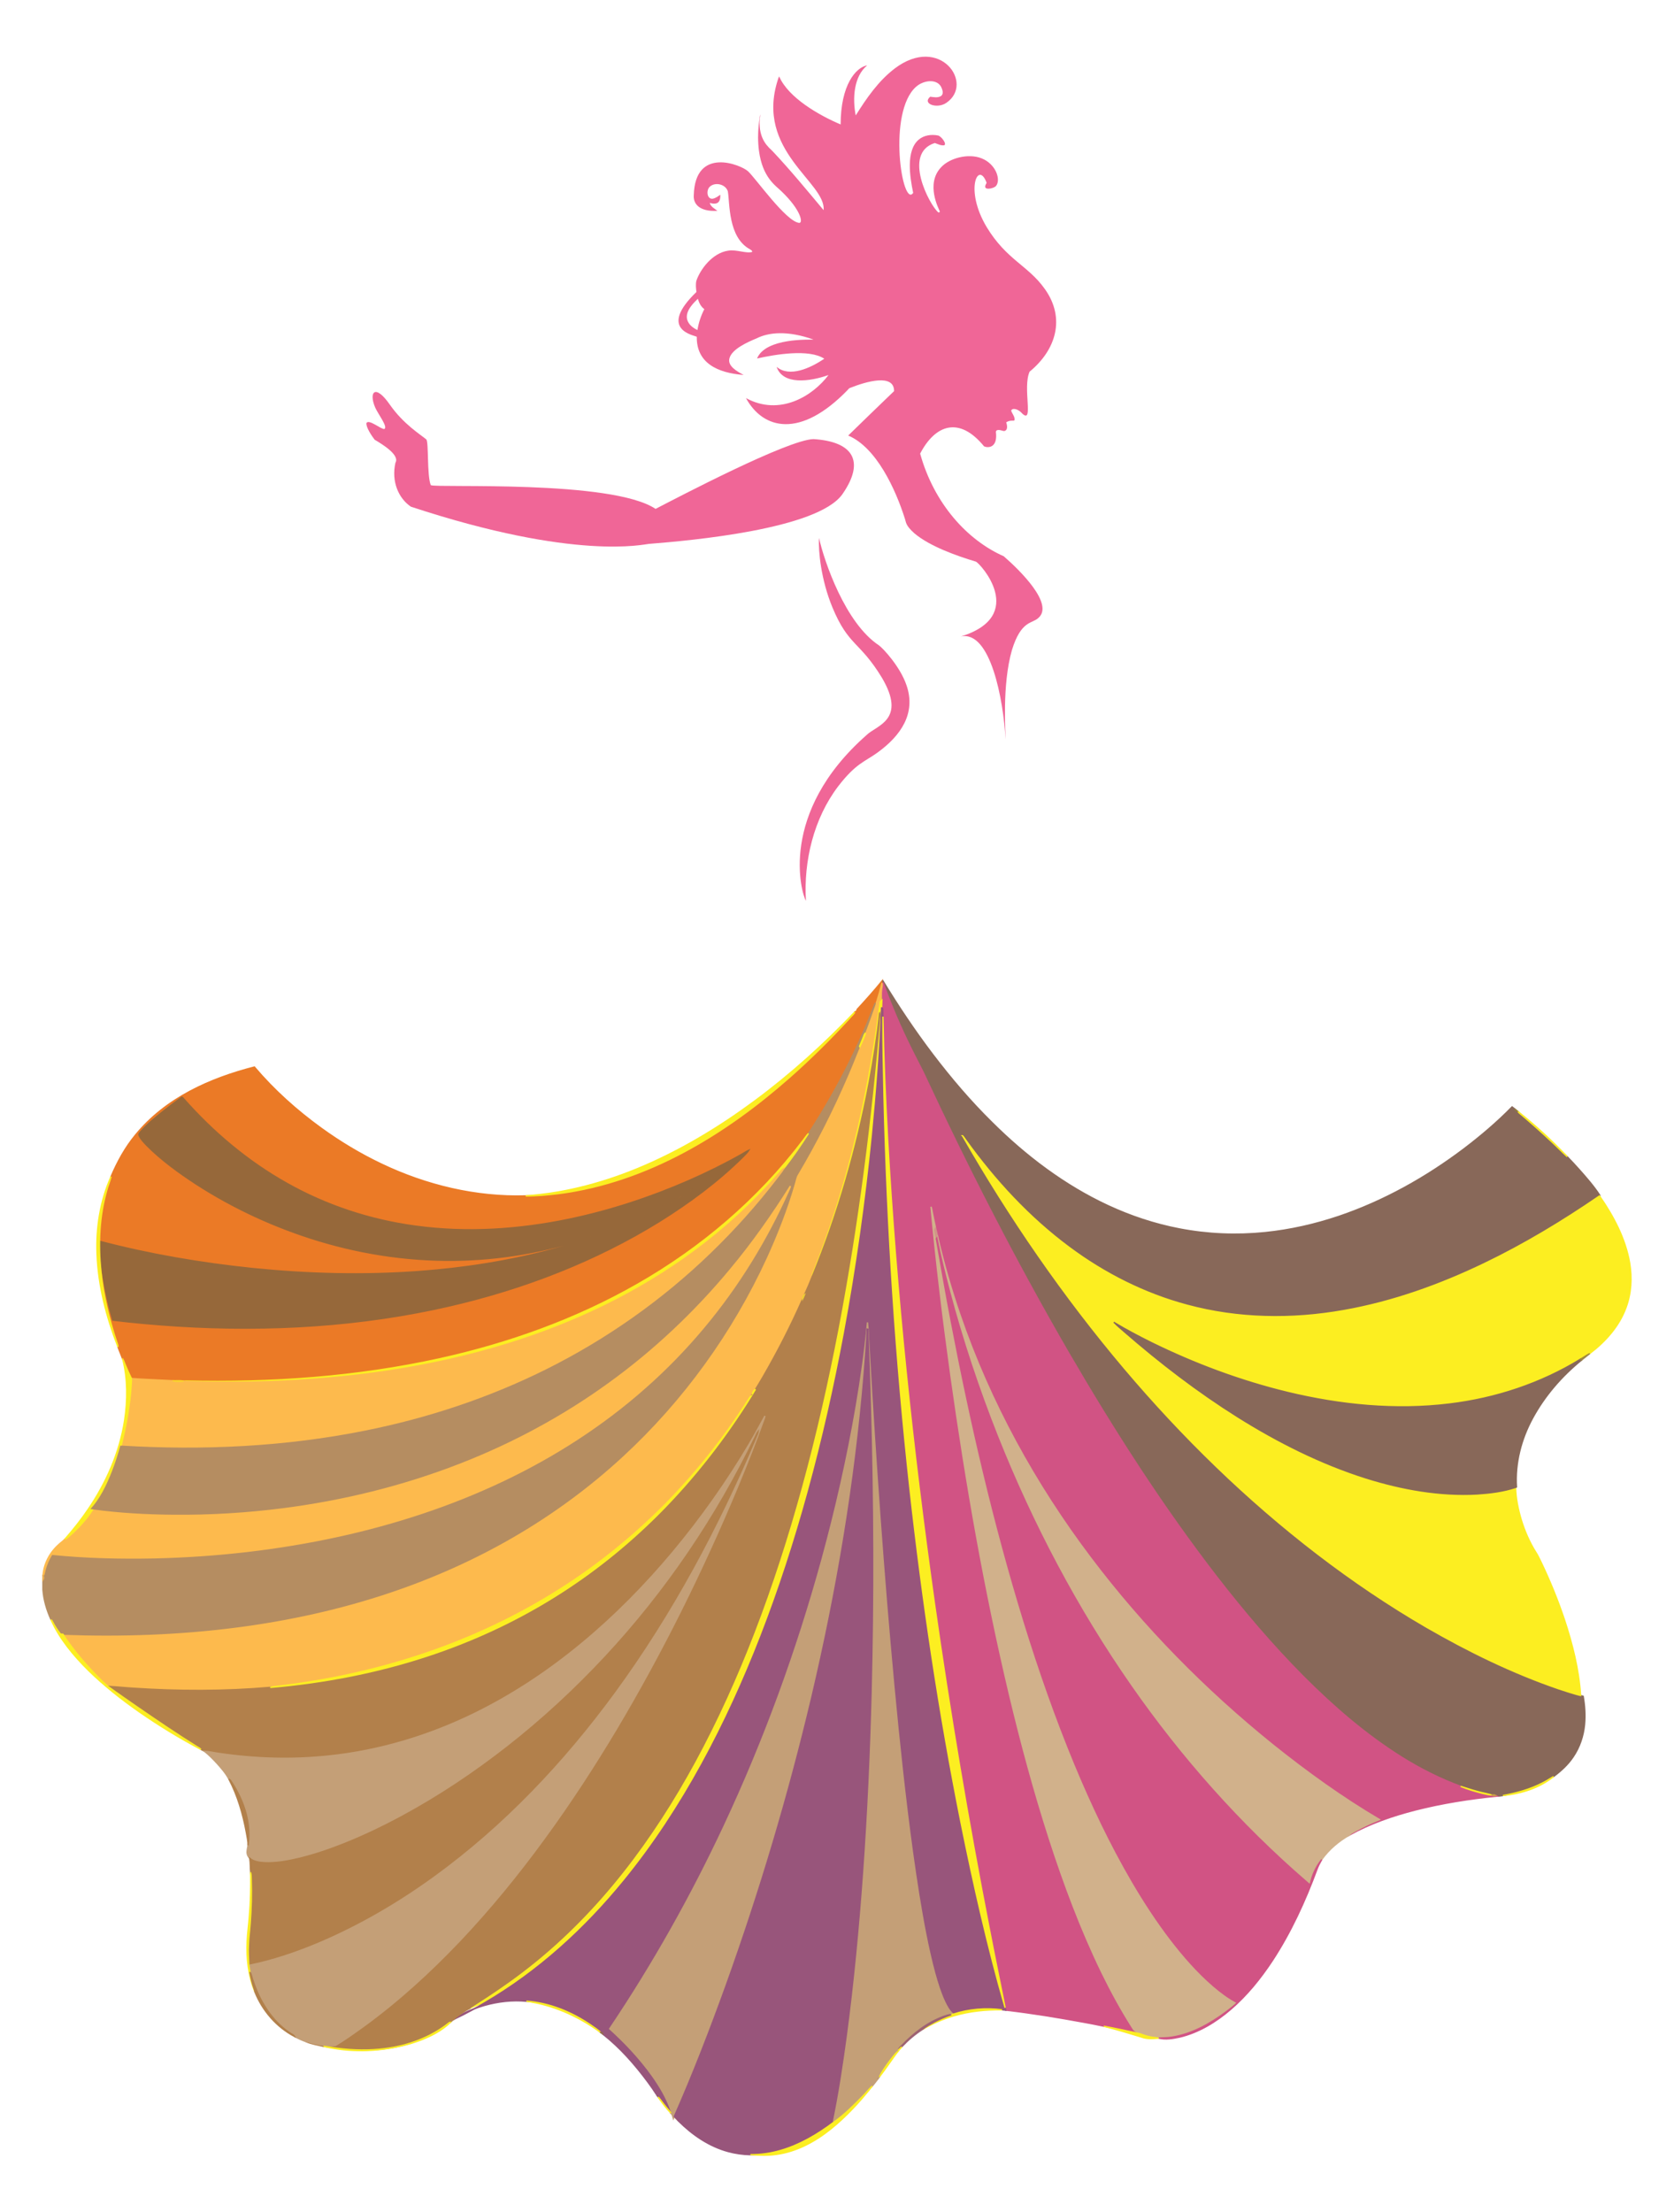 <?xml version="1.0" encoding="UTF-8"?>
<svg enable-background="new 0 0 1276.451 1686.463" version="1.1" viewBox="0 0 1276.5 1686.5" xml:space="preserve" xmlns="http://www.w3.org/2000/svg">

	<g fill="#F06697">
		<path d="m682.23 52.247c34.624-26.212 61.009 11.557 39.4 26.159-6.884 4.823-18.771 0.864-12.307-4.673 2.735 0.357 5.889 1.031 8.356-0.595 1.775-1.379 1.242-3.951 0.48-5.748-2.685-7.568-13.462-6.601-19.5-1.339-22.245 19.359-10.627 93.175-2.321 81.011-2.638-12.548-5.538-32.128 4.096-40.483 4.057-3.537 9.884-4.334 15.02-3.242 2.5 0.762 6.874 6.611 4.436 7.457-2.497 0.286-4.77-0.982-7.047-1.766-24.918 7.84-3.993 47.277 2.541 52.799 0.599 0.559 1.555-0.26 1.11-0.982-0.411-1.218-10.92-20.484 1.048-33.229 6.596-7.268 21.024-10.878 30.952-6.902 10.926 4.287 14.975 16.389 10.963 21.12-1.399 1.572-6.657 2.876-7.955 1.339-0.678-1.295 0.282-2.643 0.828-3.788-6.242-17.341-17.196 4.941 0.057 33.753 15.198 25.068 31.436 29.1 44.219 47.029 16.242 22.591 8.444 46.858-11.483 63.194-5.515 12.229 3.333 39.963-5.431 32.132-3.96-4.569-8.345-4.348-8.616-2.273 0.85 2.343 2.837 4.409 2.612 7.043-0.414 0.59-1.224 0.48-1.832 0.462-1.612-0.04-3.246 0.366-4.581 1.277 2.087 6.21-1.306 7.023-2.379 6.501-6.734-2.078-5.38 1.283-5.325 2.383 0.701 10.95-6.561 10.634-9.166 9.43-18.978-23.221-37.262-16.532-48.755 5.532 10.665 38.341 36.083 66.051 63.714 78.236 12.449 10.775 38.561 36.52 26.481 47.011-4.674 4.574-13.125 1.58-20.182 24.464-7.771 26.966-4.718 63.856-4.863 68.228-1.657-30.398-11.541-83.463-34.167-78.487 51.221-15.797 14.672-55.997 11.483-57.115-14.71-4.412-35.061-11.628-46.791-21.517-6.937-6.152-6.328-8.433-7.263-11.06-7.147-22.646-21.777-54.473-43.272-63.546 11.615-11.342 23.292-22.622 34.991-33.876 0.027-13.479-21.036-7.396-33.524-2.462-0.863 0.247-1.357 1.026-1.929 1.643-36.116 37.348-64.482 29.985-77.487 6.149 25.667 13.972 50.79-1.451 62.96-17.605-14.499 5.147-34.872 7.768-39.607-6.246 9.669 8.333 25.787 1.047 36.356-6.18-11.671-7.679-37.58-3.217-51.257-0.172 6.552-16.073 40.908-14.196 43.087-14.403-19.902-7.095-34.215-5.554-43.386-0.96-6.673 2.76-18.9 8.121-20.742 15.178-1.653 5.897 5.587 9.943 10.805 12.743-19.938-1.543-36.017-9.098-35.731-29.102-1.899-1.194-30.2-5.33-0.264-34.167-0.352-2.788-0.674-5.678-0.084-8.453 2.802-8.429 12.026-21.297 24.375-23.058 6.285-1.044 13.927 2.453 18.275 0.943 9e-3 -1.075-1.141-1.528-1.885-2.057-16.663-9.064-15.185-35.189-16.742-44.139-1.718-5.264-9.135-7.184-13.39-3.819-3.796 2.958-2.363 11.297 2.995 9.179 1.705-0.634 3.207-1.678 4.664-2.74 0.23 6.012-2.39 7.857-8.052 6.277 0.731 2.872 3.682 4.286 5.832 6.004-13.833 0.789-18.496-5.43-18.028-11.831 1.006-37.656 36.14-23.192 41.355-18.345 6.064 5.572 28.845 38.17 38.942 39.36 3.263 0.383 1.637-9.619-13.302-23.948-4.566-4.51-14.49-10.484-17.258-30.886-1.951-14.363 0.869-26.566 0.881-27.899 0.106 1.185-0.013 2.365-0.308 3.515-1.233 16.079 7.238 21.862 9.862 24.622 13.566 14.412 26.137 29.718 38.832 44.892 2.052-21.071-52.354-45.039-34.898-99.374 0.335-0.846 0.498-1.806 1.035-2.546 7.002 16.245 30.498 29.653 46.853 36.581 0.029-30.123 11.563-43.525 20.253-45.06-10.266 8.454-11.299 25.129-8.752 38.18 8.227-13.095 17.244-26.256 29.713-35.753m-158.19 191.56c1.106 3.713 4.422 6.241 7.796 7.818 0.863-5.55 2.687-10.95 5.25-15.945-2.665-1.837-4.048-4.889-4.946-7.893-2.398 2.387-10.052 9.149-8.1 16.02z"/>
		<path d="m297.46 308.79c10.239 14.586 22.995 22.391 27.556 26.203 2.029 1.524 0.43 27.533 3.475 34.911 4.248 2.3 137.83-4.335 171.41 18.09 17.445-9.016 100.78-52.734 120.41-53.2 29.615 1.82 39.96 16.36 21.949 42.157-19.073 26.522-114.8 35.149-147.53 37.744-3.224 0.113-55.297 13.207-181.41-28.379-9.396-6.352-15.017-19.127-11.796-33.462 3.511-5.972-9.937-14.091-15.861-17.614-1.977-2.572-6.78-9.543-6.219-12.752 1.96-3.083 10.999 4.836 13.549 4.59 3.224-1.207-4.888-11.697-6.858-16.271-5.127-11.804-0.159-18.662 11.322-2.017z"/>
		<path d="m624.5 410.1c4.154 18.376 20.133 64.965 45.615 81.865 3.147 2.181 16.332 16.281 21.134 30.489 7.373 21.252-4.09 38.413-22.442 51.57-9.299 6.723-16.2 7.965-29.617 25.441-18.737 24.601-26.407 56.953-24.653 87.305-3.404-5.518-21.416-66.778 46.328-126.4 7.239-7.277 30.841-11.297 11.536-43.805-17.114-28.022-25.265-23.7-37.669-53.521-8.697-21.037-10.8-42.989-10.232-52.943z"/>
	</g>
	<path d="m672.9 747.37c0.101 0.137 0.304 0.41 0.401 0.546 4e-3 0.291 9e-3 0.868 9e-3 1.158-0.599 6.677-0.062 13.399-0.172 20.099-0.291-0.383-0.573-0.758-0.846-1.119-0.035-1.788 0.128-3.563 0.194-5.343 0.551-3.471 0.106-7.017 0.141-10.514 0.167-0.907 0.128-1.828-0.044-2.718 0.018-0.551 0.053-1.092 0.106-1.625l0.211-0.484z" fill="#C07769" stroke="#C07769" stroke-width=".041"/>
	<path d="m671.68 759.89c0.366-2.559 0.326-5.184 0.938-7.699-0.035 3.497 0.41 7.043-0.141 10.514-0.167 0.176-0.507 0.529-0.678 0.705-9e-3 1.489 0.044 2.986-0.185 4.471-0.269 1.779 0.04 3.638-0.617 5.356-0.066-0.189-0.198-0.573-0.269-0.762-0.088-3.11 1.079-6.136 0.603-9.232 0.035-0.185 0.106-0.555 0.141-0.74 0.877-0.639 0.406-1.776 0.208-2.613z" fill="#E3C732" stroke="#E3C732" stroke-width=".041"/>
	<path d="m671.48 762.5c-0.304-0.881-0.198-1.802 0.207-2.612 0.198 0.837 0.669 1.974-0.207 2.612z" fill="#FCE22C" stroke="#FCE22C" stroke-width=".041"/>
	<path d="m651.92 771.43c0.366-0.595 0.894-1.053 1.405-1.515 0.295 0.805-0.555 1.797-1.405 1.515z" fill="#FCEE21" stroke="#FCEE21" stroke-width=".041"/>
	
		<path d="m653.33 769.92c6.633-7.193 13.17-14.487 19.359-22.067-0.053 0.533-0.088 1.075-0.106 1.625-2.308 9.127-5.096 18.13-8.422 26.939-1.33 3.713-2.995 7.299-4.242 11.038-0.264 0.414-0.524 0.837-0.775 1.269 0.154-1.705 0.982-3.22 1.542-4.805 1.868-5.065 3.726-10.14 5.449-15.253 0.458-1.326 1.048-2.616 1.255-4.008-2.775 6.757-5.259 13.641-8.219 20.328-11.227 26.181-24.754 51.359-40.109 75.346-0.841 1.295-1.665 2.608-2.577 3.859-1.744 1.722-2.964 3.885-4.51 5.779-33.872 44.615-77.355 81.623-125.97 109.31-46.8 26.758-98.101 45.095-150.65 56.701-63.374 13.985-128.56 18.504-193.34 16.989-0.647 9e-3 -1.291 0.04-1.934 0.097l-0.066-0.013c-2.735-0.634-5.594-0.123-8.378-0.322-10.479-0.617-20.966-0.881-31.432-1.709-1.687-3.418-3.207-6.911-4.673-10.426-0.634-1.467-1.097-3.013-1.951-4.365-1.119-3.127-2.519-6.145-3.625-9.276 0.044-1.41-0.608-2.678-1.013-3.982-5.863-17.469-10.096-35.532-12.012-53.873-2.101-20.521-1.269-41.558 4.449-61.463 0.89-3.581 2.484-6.955 3.295-10.54 4.823-11.351 10.813-22.288 18.707-31.811 11.329-13.901 25.838-24.983 41.624-33.374 15.443-8.219 32.075-14.038 48.993-18.381 14.958 17.645 32.308 33.176 51.033 46.72 14.439 10.435 29.771 19.654 45.861 27.3 34.154 16.302 72.056 25.424 109.99 24.252 8.263 0.092 16.522-0.762 24.728-1.722 33.898-4.295 66.594-15.919 96.612-32.07 28.661-15.394 55.05-34.757 79.447-56.221 16.288-14.342 31.7-29.665 46.394-45.632 1.216-1.533 2.956-2.704 3.722-4.546 0.035-0.044 0.106-0.132 0.145-0.176 0.85 0.28 1.7-0.712 1.405-1.518m-514.98 66.855c-4.832 3.506-9.589 7.118-14.262 10.835-5.827 4.722-11.756 9.426-16.703 15.095-0.674 0.863-1.854 1.793-1.304 3.035 1.321 3 3.762 5.33 5.964 7.704 11.28 11.285 24.296 20.676 37.616 29.397 28.82 18.596 60.3 33.039 93.11 43.02 35.753 10.84 73.263 16.104 110.62 14.848 34.546-1.066 68.863-7.743 101.45-19.222 26.939-9.474 52.711-22.151 76.972-37.193 10.554-6.479 20.72-13.562 30.789-20.75-1.097 1.432-2.815 2.246-4.149 3.449-40.254 30.775-87.16 52.178-135.95 65.365-33.797 9.184-68.554 14.601-103.46 17.152-42.109 3.07-84.451 1.938-126.44-2.317-39.241-4.074-78.271-10.681-116.44-20.728-0.194 5.801 0.59 11.58 1.123 17.359 1.705 14.443 4.607 28.758 8.734 42.708 16.407 1.991 32.881 3.422 49.372 4.471 69.686 4.317 140.2 0.282 208.33-15.553 55.913-13.007 110.26-33.898 159.15-64.163 22.843-14.245 44.668-30.353 63.797-49.35 1.471-1.656 3.251-3.075 4.4-4.986-1.995 0.899-3.784 2.207-5.713 3.233-12.963 7.36-26.371 13.914-40.012 19.922-29.45 12.87-60.146 22.975-91.622 29.538-38.321 7.95-77.976 10.562-116.83 5.228-34.343-4.581-67.845-15.593-98.044-32.603-29.996-16.826-56.644-39.298-79.302-65.101-0.279-0.363-0.755-0.918-1.195-0.393z" fill="#EB7A26" stroke="#EB7A26"/>
		<path d="m673.3 747.91c11.646 19.138 24.116 37.796 37.66 55.649 13.919 18.319 28.868 35.898 45.271 52.05 25.886 25.776 55.503 48.222 88.737 63.652 17.271 8.016 35.48 14.064 54.186 17.663 21.587 4.193 43.787 5.114 65.66 2.854 19.081-1.942 37.889-6.228 56.058-12.337 34.471-11.69 66.594-29.714 95.586-51.623 12.884-9.8 25.248-20.323 36.59-31.89 0.696 0.489 1.379 1.009 2.044 1.572 0.502 0.973 1.242 1.881 2.436 1.969l0.071 0.062c0.797 1.141 1.973 1.912 3.021 2.81 7.272 6.211 14.443 12.544 21.416 19.094 4.449 4.052 8.607 8.422 13.051 12.47 3.074 3.101 5.96 6.382 8.92 9.593 5.66 6.382 11.333 12.818 16.002 19.98l-0.291 0.348c-28.036 19.218-57.217 36.88-87.878 51.61-34 16.35-69.885 29.229-107.11 35.792-39.51 7.047-80.667 6.466-119.52-4.065-32.551-8.69-63.123-24.155-90.089-44.263-30.498-22.658-56.565-50.874-78.676-81.671-0.846-1.097-1.502-2.334-2.493-3.299 35.951 62.652 77.064 122.44 123.72 177.61 44.078 52.072 93.176 100.04 147.37 141.54 26.313 20.143 53.812 38.757 82.473 55.398 32.255 18.645 65.92 35.083 101.2 47.187 5.471 1.837 10.972 3.599 16.557 5.07 0.643 0.154 1.295 0.348 1.956 0.568 1.246 7.109 1.731 14.373 1.061 21.574-0.841 8.756-3.74 17.363-8.708 24.653-3.947 5.907-9.245 10.756-14.919 14.976-2.828 1.616-5.523 3.471-8.457 4.911-9.435 4.845-19.733 7.752-30.146 9.571-1.493 0.22-2.986 0.48-4.488 0.454-0.269-0.128-0.806-0.388-1.075-0.52-0.806-0.555-1.797-0.559-2.682-0.308l-0.101-0.026c-3.797-1.075-7.713-1.709-11.496-2.841-4.189-1.07-8.245-2.577-12.386-3.762-15.8-5.836-30.916-13.434-45.179-22.38-27.481-17.244-52.125-38.642-74.985-61.568-23.569-23.746-45.271-49.284-65.757-75.716-41.756-54.037-78.619-111.68-112.96-170.65-40.395-69.669-77.13-141.42-111.11-214.42-2.749-5.576-5.735-11.029-8.457-16.614-8.36-16.742-15.747-33.964-22.076-51.565-2e-3 -0.295-7e-3 -0.872-0.011-1.162z" fill="#886859" stroke="#886859"/>
		<path d="m673.31 749.07c6.33 17.601 13.716 34.823 22.076 51.565 2.722 5.585 5.708 11.038 8.457 16.614 33.982 72.999 70.717 144.76 111.11 214.42 34.343 58.974 71.206 116.61 112.96 170.65 20.486 26.432 42.188 51.971 65.757 75.716 22.86 22.926 47.505 44.324 74.985 61.568 14.262 8.946 29.379 16.544 45.179 22.38 5.347 2.202 10.919 3.876 16.531 5.281 2.427 0.524 4.854 1.207 7.351 1.321l0.101 0.026c0.678 0.762 1.788 0.462 2.682 0.308 0.269 0.132 0.806 0.392 1.075 0.52-20.957 2.092-41.84 5.382-62.269 10.571-17.332 4.449-34.418 10.32-50.116 19.006 0.735-1.203 2.114-1.683 3.255-2.396 6.219-3.651 12.796-6.651 19.495-9.307-28.591-16.835-55.556-36.321-81.442-57.045-51.79-41.734-98.832-89.485-138.9-142.61-42.369-56.102-76.699-118.49-99.515-185.06-6.713-19.596-12.505-39.523-17.134-59.714-0.436-2.216-0.921-4.422-1.533-6.589-0.859-3.92-1.709-7.836-2.475-11.769-0.313-1.484-0.418-3.017-1.013-4.418 4.03 43.153 9.281 86.186 15.231 129.11 11.443 81.57 25.626 162.82 44.663 242.98 8.84 37.017 18.755 73.796 30.45 110.02 11.197 34.608 23.966 68.779 39.84 101.54 6.968 14.28 14.562 28.265 23.076 41.69 0.692 1.013 1.233 2.229 2.304 2.938 1.114 0.74 2.334 1.308 3.444 2.088-9.052-1.951-18.086-3.995-27.194-5.62-5.061-1.123-10.161-2.053-15.249-3.008-19.759-3.638-39.594-6.915-59.556-9.219-0.176-0.643-0.344-1.268-0.489-1.872-3.991-20.019-8.184-40.008-12.038-60.058-16.121-82.539-30.124-165.49-41.941-248.76-16.588-117.53-29.031-235.68-35.66-354.2-1.656-30.692-3.004-61.414-3.537-92.146-0.181-2.145-0.075-4.295-0.136-6.435 0.11-6.696-0.428-13.417 0.172-20.095z" fill="#D15384" stroke="#D15384"/>
		<path d="m664.16 776.42c3.326-8.809 6.114-17.813 8.422-26.939 0.172 0.89 0.211 1.81 0.044 2.718-0.612 2.515-0.573 5.14-0.938 7.699-0.405 0.81-0.511 1.731-0.207 2.612-0.035 0.185-0.106 0.555-0.141 0.74-1.202 7.823-2.053 15.698-3.268 23.525-9.166 61.921-23.931 123.24-47.126 181.48-0.524 1.489-1.44 2.907-1.379 4.55-1.881 4.814-3.903 9.585-6.061 14.284-1.123 0.727-1.643 2.07-1.484 3.383-8.88 20.151-18.918 39.796-29.947 58.855-1.987 3.339-3.889 6.739-6.021 9.994-1.343 0.784-2.145 2.317-2.339 3.832-0.225 0.352-0.449 0.714-0.683 1.079-1.251 0.581-1.722 1.973-2.475 3.039-18.768 29.507-40.734 56.979-65.383 81.79-22.459 22.349-47.143 42.479-73.725 59.741-28.635 18.654-59.366 34.017-91.327 46.09-40.655 15.337-83.253 25.349-126.37 30.529-2.55 0.37-5.167 0.379-7.651 1.097-34.793 3.035-69.818 2.978-104.66 0.639-6.374-0.348-12.721-1.114-19.099-1.383-5.933-5.153-11.285-10.928-16.562-16.742-5.435-6.065-10.532-12.439-15.205-19.107-0.925-1.277-1.802-2.59-2.559-3.964 44.298 1.603 88.759 0.132 132.74-5.594 39.594-5.153 78.786-13.743 116.64-26.49 32.872-11.047 64.7-25.256 94.674-42.712 29.63-17.258 57.424-37.691 82.61-60.961 46.073-42.488 83.42-94.3 109.6-151.22 8.386-18.337 15.725-37.184 21.345-56.56 0.762-2.317 1.035-4.832 2.33-6.942 14.368-24.155 27.031-49.306 38.158-75.113 3.308-7.462 6.202-15.099 9.325-22.636l0.247 0.423c1.409-2.762 2.453-5.686 3.696-8.519 0.317-0.691 0.427-1.449 0.537-2.18 1.245-3.738 2.91-7.324 4.24-11.037z" fill="#FDBA4D" stroke="#FDBA4D"/>
		<path d="m671.8 763.41c0.172-0.176 0.511-0.529 0.678-0.705-0.066 1.779-0.229 3.555-0.194 5.343-1.198 32.564-3.753 65.075-6.92 97.506-5.07 50.759-12.153 101.33-21.495 151.48-7.585 40.594-16.654 80.918-27.604 120.74-10.245 37.224-22.12 74.021-36.123 110.01-12.976 33.304-27.767 65.934-44.95 97.286-17.187 31.326-36.761 61.41-59.397 89.089-29.903 36.656-65.462 69.096-106.44 92.969-3.766 1.114-7.545 2.268-11.078 4.017 0.418-0.766 1.224-1.123 1.907-1.573 15.029-9.607 29.855-19.574 43.822-30.687 26.459-20.909 50.099-45.254 70.964-71.717 20.803-26.366 38.942-54.772 54.979-84.266 17.178-31.643 31.956-64.551 44.919-98.132 14.016-36.33 25.899-73.457 36.215-111 11.007-40.135 20.2-80.751 28.027-121.62 15.064-78.967 25.133-158.83 31.89-238.91 0.656-1.718 0.348-3.577 0.617-5.356 0.23-1.484 0.177-2.982 0.186-4.47z" fill="#FCEE21" stroke="#FCEE21"/>
		<path d="m668.07 786.77c1.216-7.827 2.066-15.703 3.268-23.525 0.476 3.096-0.691 6.122-0.603 9.232-1.846 17.636-4.656 35.167-7.88 52.605-9.51 50.5-23.768 100.16-43.289 147.72-0.062-1.643 0.854-3.061 1.379-4.55 23.195-58.235 37.959-119.56 47.125-181.48z" fill="#FCEE21" stroke="#FCEE21"/>
		<path d="m659.17 784.98c2.96-6.686 5.444-13.571 8.219-20.328-0.207 1.392-0.797 2.682-1.255 4.008-1.722 5.114-3.581 10.188-5.449 15.253-0.559 1.586-1.388 3.101-1.542 4.805-1.158 3.03-2.449 6.012-3.704 9.008-3.123 7.536-6.017 15.174-9.325 22.636-11.126 25.807-23.79 50.958-38.158 75.113-1.295 2.11-1.568 4.625-2.33 6.942-5.62 19.376-12.959 38.224-21.345 56.56-26.177 56.917-63.524 108.73-109.6 151.22-25.186 23.27-52.979 43.703-82.61 60.961-29.974 17.456-61.802 31.665-94.674 42.712-37.858 12.747-77.051 21.336-116.64 26.49-43.981 5.726-88.441 7.197-132.74 5.594-0.617-0.048-1.233-0.075-1.85-0.093-2.493-3.07-4.572-6.462-6.404-9.959-0.233-0.449-0.542-0.837-0.921-1.15-3.237-7.184-5.545-14.861-6.105-22.75v-7.369c0.678-0.921 0.793-2.185 0.229-3.163-0.031-0.088-0.092-0.26-0.123-0.343 0.815-0.361 0.722-1.326 0.965-2.009 1.066-4.986 3.052-9.752 5.678-14.108 25.983 2.647 52.143 3.211 78.24 2.709 47.223-1.097 94.388-6.391 140.54-16.509 43.197-9.492 85.53-23.296 125.5-42.307 39.184-18.623 76.051-42.338 108.52-71.162 31.515-27.851 58.776-60.467 80.795-96.295 10.373-16.835 19.618-34.361 27.741-52.389 0.639-1.581 1.608-3.057 1.868-4.761-13.897 22.23-29.066 43.699-45.879 63.833-27.164 32.665-58.322 62.044-92.798 86.895-35.035 25.331-73.43 45.954-113.73 61.586-43.267 16.799-88.67 27.926-134.69 33.819-27.613 3.533-55.464 5.215-83.297 4.955-20.658-0.172-41.342-1.295-61.824-4.101-0.837-0.132-1.678-0.273-2.515-0.388 7.968-8.316 12.879-18.967 17.055-29.555 2.48-6.444 4.603-13.02 6.369-19.689 0.282 4e-3 0.846 0.022 1.123 0.026 62.137 3.77 124.89 0.863 186-11.443 47.813-9.585 94.507-25.08 138.16-46.87 45.795-22.887 88.12-52.724 124.92-88.318 18.332-17.685 35.347-36.739 50.887-56.922 1.687-2.378 3.709-4.532 5.123-7.087 6.739-8.624 13.02-17.614 18.883-26.851 0.912-1.251 1.735-2.564 2.577-3.859 15.354-23.985 28.881-49.162 40.109-75.344z" fill="#B58D61" stroke="#B58D61"/>
		<path d="m672.29 768.05c0.273 0.361 0.555 0.736 0.846 1.119 0.062 2.141-0.044 4.29 0.136 6.435-0.11 20.306 0.423 40.598 0.819 60.895 2.409 99.898 8.871 199.72 19.839 299.06 9.439 85.2 22.098 170.07 38.915 254.14 9.58 47.385 20.217 94.599 33.603 141.07 0.145 0.604 0.313 1.229 0.489 1.872-0.951-0.141-1.898-0.229-2.841-0.277-12.452-1.621-25.327-0.551-37.281 3.343-3.057-2.586-4.902-6.237-6.607-9.778-3.154-6.818-5.343-14.025-7.378-21.239-5.338-19.834-8.968-40.074-12.271-60.331-6.686-41.95-11.479-84.178-15.817-126.43-8.571-85.349-14.822-170.91-20.107-256.52-0.727-12.285-1.467-24.569-2.127-36.854-0.396-5.44-0.436-10.884-1.013-16.306-1.815 21.398-4.982 42.672-8.549 63.85-6.735 39.307-15.544 78.254-26.062 116.72-19.143 69.797-44.029 138.04-74.743 203.58-25.102 53.596-54.195 105.33-87.221 154.45 11.849 10.642 22.763 22.376 32.123 35.277 5.99 8.404 11.368 17.381 14.685 27.203 0.123 0.573 0.608 1.379-0.154 1.797-1.176-1.951-2.903-3.488-4.224-5.33-1.929-2.255-3.502-4.797-5.497-6.981-0.15-0.207-0.445-0.617-0.59-0.824-0.048-0.066-0.141-0.203-0.189-0.273-2.246-3.51-4.599-6.951-7.083-10.285-9.994-13.452-21.156-26.203-34.378-36.576-0.07-0.264-0.216-0.793-0.286-1.053-0.317-0.026-0.956-0.07-1.273-0.093l-0.119-0.132c-2.264-2.233-5.039-3.881-7.607-5.73-14.496-9.84-31.33-16.782-48.918-18.015-10.769-1.022-21.693 0.247-32.084 3.198-3.229 1.018-6.581 1.854-9.501 3.634-4.405 2.396-8.871 4.673-13.399 6.818 0.291-0.493 0.595-0.96 1.066-1.251 3.845-2.004 7.624-4.176 11.668-5.783 3.638-1.282 6.862-3.44 10.201-5.33 40.981-23.873 76.54-56.314 106.44-92.969 22.636-27.679 42.21-57.763 59.397-89.089 17.183-31.352 31.974-63.982 44.95-97.286 14.002-35.986 25.877-72.783 36.123-110.01 10.95-39.818 20.019-80.143 27.604-120.74 9.342-50.152 16.425-100.72 21.495-151.48 3.164-32.432 5.719-64.942 6.917-97.506z" fill="#98557B" stroke="#98557B"/>
		<path d="m576.09 838.99c27.159-20.16 52.332-42.928 75.681-67.378-0.766 1.841-2.506 3.013-3.722 4.546-14.694 15.967-30.106 31.291-46.394 45.632-24.397 21.464-50.786 40.827-79.447 56.221-30.018 16.152-62.714 27.776-96.612 32.07-8.206 0.96-16.465 1.815-24.728 1.722 31.176-2.172 61.696-10.571 90.327-22.935 30.216-13.05 58.507-30.273 84.895-49.878z" fill="#FCEE21" stroke="#FCEE21"/>
		<path d="m670.73 772.48c0.07 0.189 0.203 0.573 0.269 0.762-6.757 80.086-16.826 159.95-31.89 238.91-7.827 40.867-17.02 81.482-28.027 121.62-10.316 37.541-22.2 74.668-36.215 111-12.963 33.581-27.741 66.489-44.919 98.132-16.037 29.494-34.176 57.899-54.979 84.266-20.865 26.463-44.505 50.808-70.964 71.717-13.967 11.113-28.793 21.081-43.822 30.687-0.683 0.449-1.489 0.806-1.907 1.573-3.832 1.973-7.329 4.532-10.791 7.096-0.471 0.291-0.775 0.758-1.066 1.251-1.207 0.511-2.083 1.48-2.982 2.405-0.692 0.026-1.185 0.555-1.705 0.947-13.729 10.708-30.608 16.896-47.791 19.099-12.201 1.621-24.596 1.361-36.788-0.181-3.511-0.352-6.946-1.242-10.461-1.52-4.466-1.083-9.056-1.815-13.32-3.59 1.92-0.066 3.66 0.863 5.501 1.264 5.435 1.374 11.126 2.264 16.725 1.718 7.329-4.361 14.267-9.386 21.204-14.342 26.653-19.345 51.068-41.633 73.73-65.484 23.336-24.618 44.796-50.975 64.771-78.377 19.636-26.904 37.823-54.847 54.895-83.438 35.048-58.908 65.506-120.5 91.943-183.73 7.228-17.385 14.179-34.889 20.574-52.596 0.255-0.683 0.418-1.396 0.559-2.092-3.916 7.083-7.686 14.254-11.849 21.204-17.174 29.053-36.739 56.693-58.366 82.601-21.015 25.098-44.042 48.566-69.277 69.44-25.446 21.125-53.204 39.567-82.971 54.028-34.524 16.795-71.875 27.974-110.1 31.947-27.657 2.96-55.675 2.163-83.182-1.885-3.911-0.48-7.752-1.476-11.686-1.727-0.89-0.454-1.779-0.907-2.63-1.414-0.991-1.066-2.339-1.647-3.533-2.418-15.35-9.598-30.313-19.79-45.218-30.053-7.395-5.153-14.839-10.232-22.129-15.531 6.378 0.269 12.725 1.035 19.099 1.383 34.837 2.339 69.863 2.396 104.66-0.639 40.585-3.506 80.892-11.161 119.61-23.909 33.929-11.126 66.59-26.186 96.907-45.064 28.745-17.839 55.309-39.127 79.253-63.013 27.142-27.181 50.896-57.684 71.162-90.3 0.233-0.366 0.458-0.727 0.683-1.079 0.793-1.273 1.564-2.555 2.339-3.832 2.132-3.255 4.035-6.655 6.021-9.994 11.029-19.059 21.068-38.704 29.947-58.855 0.555-1.101 1.057-2.233 1.484-3.383 2.158-4.7 4.18-9.47 6.061-14.284 19.521-47.557 33.779-97.216 43.289-147.72 3.227-17.44 6.038-34.97 7.883-52.606z" fill="#B2804B" stroke="#B2804B"/>
		<path d="m673.27 775.6c0.533 30.731 1.881 61.454 3.537 92.146 6.629 118.52 19.072 236.68 35.66 354.2 11.818 83.266 25.82 166.22 41.941 248.76 3.854 20.05 8.047 40.038 12.038 60.058-13.386-46.474-24.023-93.687-33.603-141.07-16.817-84.068-29.476-168.94-38.915-254.14-10.968-99.334-17.429-199.16-19.839-299.06-0.396-20.297-0.929-40.59-0.819-60.895z" fill="#FCEE21" stroke="#FCEE21"/>
		<path d="m659.14 788.72c0.251-0.432 0.511-0.854 0.775-1.269-0.11 0.731-0.22 1.489-0.537 2.18-1.242 2.832-2.286 5.757-3.696 8.519l-0.247-0.423c1.256-2.995 2.547-5.977 3.705-9.007z" fill="#FCEE21" stroke="#FCEE21"/>
		<path d="m138.34 836.77c0.44-0.524 0.916 0.031 1.198 0.392 22.658 25.803 49.306 48.275 79.302 65.101 30.198 17.011 63.7 28.023 98.044 32.603 38.858 5.334 78.513 2.722 116.83-5.228 31.476-6.563 62.172-16.667 91.622-29.538 13.641-6.008 27.049-12.562 40.012-19.922 1.929-1.026 3.718-2.334 5.713-3.233-1.15 1.912-2.929 3.33-4.4 4.986-19.129 18.997-40.955 35.105-63.797 49.35-48.892 30.264-103.24 51.156-159.15 64.163-68.127 15.835-138.64 19.87-208.33 15.553-16.491-1.048-32.965-2.48-49.372-4.471-4.127-13.95-7.03-28.265-8.734-42.708-0.533-5.779-1.317-11.558-1.123-17.359 38.166 10.047 77.196 16.654 116.44 20.728 41.99 4.255 84.332 5.387 126.44 2.317 34.907-2.55 69.664-7.968 103.46-17.152 48.786-13.188 95.692-34.59 135.95-65.365 1.335-1.202 3.052-2.017 4.149-3.449-10.069 7.188-20.235 14.271-30.789 20.75-24.261 15.042-50.033 27.719-76.972 37.193-32.586 11.479-66.903 18.156-101.45 19.222-37.36 1.255-74.871-4.008-110.62-14.848-32.81-9.981-64.291-24.424-93.11-43.02-13.32-8.721-26.336-18.112-37.616-29.397-2.202-2.374-4.643-4.704-5.964-7.704-0.551-1.242 0.63-2.172 1.304-3.035 4.946-5.669 10.875-10.373 16.703-15.095 4.67-3.716 9.427-7.328 14.259-10.834z" fill="#96683A" stroke="#96683A"/>
		<path d="m1155.1 845.5c0.85 0.595 1.687 1.224 2.436 1.969-1.194-0.089-1.934-0.996-2.436-1.969z" enable-background="new    " fill="#947E3A" opacity=".84" stroke="#947E3A"/>
		<path d="m1157.6 847.53c13.284 10.554 25.798 22.081 37.488 34.374-4.444-4.048-8.602-8.417-13.051-12.47-6.973-6.55-14.144-12.884-21.416-19.094-1.048-0.898-2.224-1.669-3.021-2.81z" fill="#FCEE21" stroke="#FCEE21"/>
		<path d="m611.97 869.97c1.546-1.894 2.766-4.057 4.51-5.779-5.863 9.237-12.144 18.227-18.883 26.851-1.599 0.965-2.515 2.66-3.814 3.955-19.323 22.089-41.082 42.038-64.722 59.423-42.818 31.639-91.556 54.772-142.35 70.413-59.256 18.292-121.22 26.675-183.1 28.639-19.812 0.555-39.638 0.489-59.45-0.048-1.365-0.088-2.793 0.159-4.096-0.357 0.643-0.057 1.286-0.088 1.934-0.097 64.78 1.515 129.97-3.004 193.34-16.989 52.552-11.606 103.85-29.943 150.65-56.701 48.615-27.687 92.098-64.695 125.97-109.31z" fill="#FCEE21" stroke="#FCEE21"/>
		<path d="m733.95 865.93c0.991 0.965 1.647 2.202 2.493 3.299 22.111 30.797 48.178 59.014 78.676 81.671 26.965 20.107 57.538 35.572 90.089 44.263 38.849 10.531 80.006 11.113 119.52 4.065 37.228-6.563 73.113-19.442 107.11-35.792 30.661-14.729 59.842-32.392 87.878-51.61 10.651 15.399 19.764 32.423 22.966 51.059 1.929 11.382 1.264 23.327-2.814 34.185-5.215 14.205-15.667 25.864-27.587 34.903-2.462 1.246-4.713 2.867-7.07 4.295-30.269 18.597-64.744 29.987-99.964 34.22-41.179 5.048-83.059 0.854-123.27-8.814-35.951-8.708-70.805-21.711-104-37.995-9.589-4.779-19.09-9.752-28.26-15.293 2.357 2.607 5.224 4.722 7.81 7.105 27.177 23.622 55.838 45.615 86.345 64.78 30.683 19.226 63.317 35.678 97.911 46.597 27.283 8.523 55.931 13.712 84.592 12.17 9.897-0.643 19.874-1.872 29.326-5.008 0.203 8.386 1.947 16.72 4.321 24.759 2.647 8.615 6.268 16.967 11.047 24.626 1.551 2.229 2.568 4.766 3.837 7.166 6.871 14.298 12.884 29.018 17.953 44.051 6.228 18.826 11.148 38.255 12.417 58.106-5.585-1.471-11.087-3.233-16.557-5.07-35.281-12.104-68.946-28.542-101.2-47.187-28.661-16.641-56.16-35.255-82.473-55.398-54.195-41.505-103.29-89.468-147.37-141.54-46.659-55.176-87.772-114.96-123.72-177.61z" fill="#FCEE21" stroke="#FCEE21"/>
		<path d="m593.78 894.99c1.299-1.295 2.216-2.991 3.814-3.955-1.414 2.555-3.436 4.709-5.123 7.087-15.54 20.182-32.555 39.237-50.887 56.922-36.805 35.594-79.13 65.431-124.92 88.318-43.655 21.79-90.349 37.286-138.16 46.87-61.106 12.307-123.86 15.214-186 11.443 3.748-14.875 6.492-30.036 7.501-45.359 0.101-1.771 0.286-3.537 0.194-5.299 10.465 0.828 20.953 1.092 31.432 1.709 2.682 0.78 5.616 0.581 8.378 0.322l0.066 0.013c1.304 0.516 2.731 0.269 4.096 0.357 19.812 0.537 39.638 0.603 59.45 0.048 61.872-1.964 123.84-10.347 183.1-28.639 50.79-15.641 99.528-38.774 142.35-70.413 23.639-17.386 45.398-37.335 64.722-59.424z" fill="#FDBA4D" stroke="#FDBA4D"/>
		<path d="m74.006 956.31c-0.832-20.187 2.401-40.699 10.659-59.216-0.81 3.585-2.405 6.959-3.295 10.54-5.717 19.905-6.55 40.941-4.449 61.463 1.916 18.341 6.149 36.405 12.012 53.873 0.405 1.304 1.057 2.572 1.013 3.982-8.743-22.569-15.002-46.359-15.94-70.642z" fill="#FCEE21" stroke="#FCEE21"/>
		<path d="m556.81 968.13c16.813-20.134 31.982-41.602 45.879-63.833-0.26 1.705-1.229 3.18-1.868 4.761-8.122 18.028-17.368 35.555-27.741 52.389-22.019 35.828-49.279 68.444-80.795 96.295-32.471 28.824-69.338 52.539-108.52 71.162-39.968 19.011-82.301 32.815-125.5 42.307-46.157 10.117-93.322 15.412-140.54 16.509-26.098 0.502-52.257-0.062-78.24-2.709-2.625 4.356-4.612 9.122-5.678 14.108-0.242 0.683-0.15 1.647-0.965 2.009 0.63-8.95 5.127-17.39 11.774-23.332 1.577-1.533 3.444-2.735 4.942-4.343 2.352-1.158 4.136-3.149 6.131-4.805 5.537-5.215 10.659-10.959 14.782-17.363 20.482 2.806 41.166 3.929 61.824 4.101 27.833 0.26 55.684-1.423 83.297-4.955 46.02-5.893 91.423-17.02 134.69-33.819 40.303-15.632 78.698-36.255 113.73-61.586 34.476-24.852 65.635-54.231 92.799-86.896z" fill="#FDBA4D" stroke="#FDBA4D"/>
		<path d="m725.16 1049.2c-5.951-42.928-11.201-85.962-15.231-129.11 0.595 1.401 0.7 2.934 1.013 4.418 0.766 3.933 1.617 7.849 2.475 11.769-0.348 0.586-0.81 1.203-0.586 1.943 0.339 2.092 0.555 4.22 1.194 6.255 3.762 21.261 7.435 42.545 11.523 63.749 14.707 76.8 32.317 153.14 55.318 227.91 11.421 37.021 24.204 73.642 39.052 109.43 12.624 30.317 26.692 60.084 43.236 88.477 9.078 15.548 18.918 30.674 29.864 44.976 9.721 12.61 20.257 24.684 32.335 35.101 5.62 4.792 11.549 9.32 18.16 12.677-2.467 2.625-5.493 4.656-8.303 6.893-12.381 9.228-26.344 17.174-41.818 19.504-3.215 0.568-6.492 0.432-9.726 0.714l-0.194 9e-3c-1.947-0.502-3.973-0.484-5.924-0.907-2.964-0.529-5.792-1.559-8.611-2.55-1.11-0.78-2.33-1.348-3.444-2.088-1.07-0.709-1.612-1.925-2.304-2.938-8.514-13.425-16.108-27.41-23.076-41.69-15.874-32.757-28.644-66.929-39.84-101.54-11.694-36.224-21.609-73.003-30.45-110.02-19.036-80.164-33.219-161.41-44.663-242.98z" fill="#D1B18B" stroke="#D1B18B"/>
		<path d="m713.41 936.31c0.612 2.167 1.097 4.374 1.533 6.589-0.136 0.233-0.405 0.692-0.542 0.921-0.097 0.172-0.291 0.515-0.383 0.687-0.639-2.035-0.854-4.162-1.194-6.255-0.224-0.739 0.238-1.356 0.586-1.942z" fill="#D19589" stroke="#D19589"/>
		<path d="m714.41 943.82c0.137-0.229 0.405-0.687 0.542-0.921 4.629 20.191 10.422 40.118 17.134 59.714 22.816 66.568 57.146 128.96 99.515 185.06 40.069 53.12 87.111 100.87 138.9 142.61 25.886 20.724 52.852 40.21 81.442 57.045-6.699 2.656-13.276 5.656-19.495 9.307-1.141 0.714-2.52 1.194-3.255 2.396-8.285 4.687-15.76 10.985-21.305 18.755-4.458 5.506-7.541 12.205-8.752 19.204-1.273-0.63-2.22-1.705-3.295-2.581-50.504-43.62-95.101-93.934-133.26-148.64-41.373-59.3-75.307-123.67-102.03-190.83-14.284-35.982-26.547-72.778-36.479-110.2-3.53-13.561-6.97-27.162-9.656-40.914z" fill="#D1B18B" stroke="#D1B18B"/>
		<path d="m714.02 944.51c0.092-0.172 0.286-0.515 0.383-0.687 2.687 13.751 6.127 27.353 9.655 40.915 9.932 37.418 22.195 74.214 36.479 110.2 26.728 67.154 60.661 131.53 102.03 190.83 38.162 54.71 82.759 105.02 133.26 148.64 1.075 0.877 2.022 1.951 3.295 2.581 1.211-6.999 4.295-13.699 8.752-19.204-1.335 2.326-2.594 4.7-3.541 7.219-9.047 24.393-19.922 48.253-34.229 70.047-8.924 13.483-19.187 26.203-31.454 36.801-11.307 9.748-24.464 17.83-39.109 21.301-5.197 1.119-10.642 2.057-15.888 0.788 3.233-0.282 6.51-0.145 9.726-0.714 15.474-2.33 29.436-10.276 41.818-19.504 2.81-2.237 5.836-4.268 8.303-6.893-6.611-3.356-12.54-7.885-18.16-12.677-12.078-10.417-22.614-22.49-32.335-35.101-10.946-14.302-20.786-29.428-29.864-44.976-16.544-28.393-30.612-58.159-43.236-88.477-14.848-35.792-27.631-72.413-39.052-109.43-23.001-74.769-40.611-151.11-55.318-227.91-4.087-21.202-7.76-42.485-11.522-63.747z" fill="#D15384" stroke="#D15384"/>
		<path d="m612.02 990.46c-0.159-1.313 0.361-2.656 1.484-3.383-0.427 1.15-0.929 2.282-1.484 3.383z" fill="#EECC34" stroke="#EECC34"/>
		<path d="m652.94 1072.1c3.568-21.178 6.735-42.452 8.549-63.85 0.577 5.422 0.617 10.866 1.013 16.306 0.661 12.285 1.401 24.569 2.127 36.854 5.286 85.609 11.536 171.17 20.107 256.52 4.339 42.25 9.131 84.477 15.817 126.43 3.304 20.257 6.933 40.497 12.271 60.331 2.035 7.215 4.224 14.421 7.378 21.239 1.705 3.541 3.55 7.193 6.607 9.778-0.507 0.15-1.013 0.299-1.511 0.471-1.995-0.211-3.854 0.718-5.722 1.273-12.47 4.48-23.12 12.901-32.185 22.402-0.802 0.943-2.083 1.7-2.194 3.052-0.044 0.189-0.084 0.401-0.119 0.634-0.101 0.128-0.304 0.383-0.405 0.511-2.409 2.039-4.202 4.691-6.153 7.149-2.898 3.924-5.827 7.902-7.937 12.315-0.352 0.502-0.744 0.929-1.092 1.471-0.031 0.04-0.093 0.119-0.119 0.158-1.405 1.793-2.749 3.638-4.233 5.374-2.343 2.039-4.211 4.559-6.387 6.779-7.307 7.448-14.668 14.945-23.248 20.957-0.247-0.136-0.736-0.41-0.982-0.546 4.449-21.473 7.704-43.166 10.664-64.881 5.559-41.58 9.492-83.367 12.509-125.2 3.246-45.606 5.325-91.291 6.51-136.99 1.863-72.052 1.533-144.14-0.449-216.19-0.489-20.354-1.343-40.699-2-61.04l-0.507-0.145c-0.396 11.271-1.392 22.517-2.238 33.766-6.805 83.257-20.808 165.84-39.977 247.11-17.561 74.285-39.413 147.55-65.216 219.38-12.192 33.731-25.089 67.233-39.585 100.05 0.96 1.185 2.211 2.119 3.035 3.436-1.101-1.004-2.11-2.097-3.149-3.141-0.167 0.366-0.498 1.101-0.665 1.467-0.467-1.484-0.647-3.141-1.89-4.207 0.762-0.418 0.277-1.224 0.154-1.797-3.317-9.822-8.695-18.799-14.685-27.203-9.36-12.901-20.275-24.635-32.123-35.277 33.026-49.121 62.119-100.86 87.221-154.45 30.714-65.542 55.6-133.79 74.743-203.58 10.522-38.464 19.331-77.41 26.066-116.72z" fill="#C49F77" stroke="#C49F77"/>
		<path d="m849.72 1008.4c9.171 5.541 18.671 10.514 28.26 15.293 33.194 16.284 68.048 29.287 104 37.995 40.21 9.668 82.09 13.861 123.27 8.814 35.22-4.233 69.695-15.623 99.964-34.22 0.181 0.189 0.542 0.559 0.722 0.744-15.073 12.245-28.062 27.23-37.325 44.342-8.655 15.954-13.421 34.211-12.249 52.411l-0.656 0.264c-9.452 3.136-19.429 4.365-29.326 5.008-28.661 1.542-57.309-3.647-84.592-12.17-34.594-10.919-67.229-27.371-97.911-46.597-30.507-19.165-59.168-41.157-86.345-64.78-2.586-2.382-5.453-4.496-7.81-7.104z" fill="#886859" stroke="#886859"/>
		<path d="m661.25 1013.3 0.507 0.145c0.656 20.341 1.511 40.686 2 61.04 1.982 72.043 2.312 144.13 0.449 216.19-1.185 45.698-3.264 91.384-6.51 136.99-3.017 41.836-6.951 83.623-12.509 125.2-2.96 21.715-6.215 43.408-10.664 64.881 0.247 0.136 0.736 0.41 0.982 0.546-12.157 9.157-25.521 17.042-40.215 21.305-7.479 2.189-15.271 3.33-23.067 3.229-5.77-0.115-11.523-0.921-17.09-2.449-14.54-3.964-27.296-12.774-37.863-23.327-0.824-1.317-2.075-2.251-3.035-3.436 14.496-32.819 27.393-66.321 39.585-100.05 25.803-71.836 47.654-145.1 65.216-219.38 19.169-81.275 33.172-163.85 39.977-247.11 0.845-11.249 1.841-22.494 2.237-33.766z" fill="#98557B" stroke="#98557B"/>
		<path d="m1205.2 1036.3c2.357-1.427 4.607-3.048 7.07-4.295-2.075 1.727-4.264 3.321-6.347 5.039-0.181-0.185-0.542-0.555-0.723-0.744z" enable-background="new    " fill="#9A833F" opacity=".89" stroke="#9A833F"/>
		<path d="m93.571 1036.2c0.855 1.352 1.317 2.898 1.951 4.365 1.467 3.515 2.986 7.008 4.673 10.426 0.092 1.762-0.093 3.528-0.194 5.299-1.009 15.324-3.753 30.485-7.501 45.359-0.277-4e-3 -0.841-0.022-1.123-0.026-1.766 6.669-3.889 13.245-6.369 19.689-4.176 10.589-9.087 21.239-17.055 29.555 0.837 0.115 1.678 0.255 2.515 0.388-4.123 6.404-9.245 12.148-14.782 17.363-1.995 1.656-3.779 3.647-6.131 4.805 6.334-7.224 12.329-14.756 17.707-22.715 13.809-20.27 23.944-43.307 27.736-67.629 2.344-15.517 2.454-31.594-1.427-46.879z" fill="#FCEE21" stroke="#FCEE21"/>
		<path d="m131.63 1052.7c2.784 0.198 5.642-0.313 8.378 0.322-2.762 0.26-5.696 0.458-8.378-0.322z" fill="#FAD22D" stroke="#FAD22D"/>
		<path d="m573.71 1063.1c0.194-1.515 0.995-3.048 2.339-3.832-0.775 1.278-1.546 2.559-2.339 3.832z" fill="#FCEE21" stroke="#FCEE21"/>
		<path d="m570.55 1067.3c0.753-1.066 1.224-2.458 2.475-3.039-20.266 32.617-44.02 63.119-71.162 90.3-23.944 23.887-50.508 45.174-79.253 63.013-30.317 18.878-62.978 33.938-96.907 45.064-38.721 12.747-79.029 20.403-119.61 23.909 2.484-0.718 5.101-0.727 7.651-1.097 43.122-5.18 85.719-15.192 126.37-30.529 31.96-12.073 62.692-27.437 91.327-46.09 26.582-17.262 51.266-37.391 73.725-59.741 24.649-24.811 46.615-52.283 65.383-81.79z" fill="#FCEE21" stroke="#FCEE21"/>
		<path d="m571.43 1100.8c4.162-6.951 7.933-14.121 11.849-21.204-0.141 0.696-0.304 1.41-0.559 2.092-6.396 17.707-13.346 35.211-20.574 52.596-26.437 63.229-56.895 124.82-91.943 183.73-17.073 28.591-35.259 56.534-54.895 83.438-19.975 27.401-41.435 53.759-64.771 78.377-22.662 23.851-47.077 46.139-73.73 65.484-6.937 4.955-13.875 9.981-21.204 14.342-5.598 0.546-11.289-0.344-16.725-1.718-1.841-0.401-3.581-1.33-5.501-1.264-3.013-1.092-5.946-2.414-8.739-3.977-0.912-1.573-2.815-2.044-4.14-3.158-13.624-9.29-22.543-24.063-27.56-39.519-0.859-2.119-1.031-4.532-2.321-6.444-0.326-2.017-0.802-4.013-0.951-6.043 18.293-3.704 36.039-9.747 53.222-16.984 31.093-13.183 60.406-30.366 87.741-50.156 53.222-38.589 98.876-86.895 137.66-139.8 44.069-60.194 79.438-126.42 108.38-195.07 0.59-1.352 1.264-2.691 1.471-4.158-0.943 1.185-1.476 2.612-2.11 3.977-29.591 61.3-68.171 118.32-114.61 168.11-23.111 24.785-48.081 47.861-74.787 68.739-25.256 19.72-51.997 37.603-80.209 52.83-16.795 9.03-34.083 17.205-51.997 23.785-8.461 3.154-17.095 5.854-25.855 8.052-8.875 2.079-17.962 3.841-27.12 3.387-3.836-0.238-7.928-0.841-10.99-3.356-0.877-0.96-1.665-2.066-1.903-3.361-0.462-2.207 0.291-4.369 0.586-6.528 1.48-10.043 0.141-20.389-3.295-29.903-2.44-6.911-5.907-13.421-9.985-19.5-0.317-0.533-0.868-0.841-1.348-1.158-2.431-4.607-5.907-8.519-9.369-12.359-2.925-3.132-5.92-6.228-9.298-8.867 3.933 0.251 7.774 1.246 11.686 1.727 27.507 4.048 55.525 4.845 83.182 1.885 38.224-3.973 75.575-15.152 110.1-31.947 29.767-14.461 57.525-32.903 82.971-54.028 25.234-20.874 48.262-44.342 69.277-69.44 21.624-25.91 41.19-53.549 58.364-82.602z" fill="#C49F77" stroke="#C49F77"/>
		<path d="m576.03 1095.3c0.634-1.365 1.167-2.793 2.11-3.977-0.207 1.467-0.881 2.806-1.471 4.158-28.943 68.656-64.313 134.88-108.38 195.07-38.788 52.909-84.442 101.22-137.66 139.8-27.335 19.79-56.648 36.973-87.741 50.156-17.183 7.237-34.929 13.28-53.222 16.984-0.154-4.805-0.573-9.62-0.238-14.425 0.176-5.589 0.965-11.135 1.357-16.702 0.859-11.153 1.198-22.349 0.797-33.528-0.115-1.656 0.018-3.334-0.401-4.942-0.392-3.678-0.194-7.387-0.718-11.051 3.061 2.515 7.153 3.119 10.99 3.356 9.157 0.454 18.244-1.308 27.12-3.387 8.761-2.198 17.394-4.898 25.855-8.052 17.914-6.581 35.202-14.756 51.997-23.785 28.212-15.227 54.953-33.11 80.209-52.83 26.706-20.878 51.676-43.954 74.787-68.739 46.443-49.795 85.023-106.81 114.61-168.11z" fill="#B2804B" stroke="#B2804B"/>
		<path d="m32.734 1201.4 0.229 0.092c0.564 0.978 0.449 2.242-0.229 3.163v-3.255z" fill="#ECAF52" stroke="#ECAF52"/>
		<path d="m38.839 1234.8c0.379 0.313 0.687 0.7 0.921 1.15 1.832 3.497 3.911 6.889 6.404 9.959 0.617 0.018 1.233 0.044 1.85 0.093 0.758 1.374 1.634 2.687 2.559 3.964 4.673 6.669 9.77 13.042 15.205 19.107 5.277 5.814 10.628 11.589 16.562 16.742 7.29 5.299 14.734 10.377 22.129 15.531 14.905 10.263 29.868 20.455 45.218 30.053 1.194 0.771 2.542 1.352 3.533 2.418-16.218-8.576-31.912-18.134-46.976-28.604-13.606-9.514-26.692-19.83-38.581-31.432-11.509-11.394-22.178-24.08-28.824-38.981z" fill="#FCEE21" stroke="#FCEE21"/>
		<path d="m1176.2 1359.4c2.933-1.44 5.629-3.295 8.457-4.911-10.875 8.889-24.82 13.042-38.603 14.482 10.413-1.819 20.711-4.726 30.146-9.571z" fill="#FCEE21" stroke="#FCEE21"/>
		<path d="m174.52 1356.4c0.48 0.317 1.031 0.625 1.348 1.158 4.079 6.078 7.545 12.589 9.985 19.5 3.436 9.514 4.775 19.861 3.295 29.903 0.084-3.215-0.766-6.36-1.247-9.51-2.612-14.187-6.637-28.242-13.381-41.051z" fill="#B2804B" stroke="#B2804B"/>
		<path d="m1113.8 1362c4.141 1.185 8.197 2.691 12.386 3.762 3.784 1.132 7.699 1.766 11.496 2.841-2.497-0.115-4.924-0.797-7.351-1.321-5.611-1.406-11.183-3.079-16.531-5.282z" fill="#FCEE21" stroke="#FCEE21"/>
		<path d="m1137.8 1368.6c0.885-0.251 1.876-0.247 2.682 0.308-0.894 0.155-2.004 0.454-2.682-0.308z" fill="#CA9F49" stroke="#CA9F49"/>
		<path d="m191.18 1427.9c0.418 1.608 0.286 3.286 0.401 4.942 0.401 11.179 0.062 22.376-0.797 33.528-0.392 5.567-1.18 11.113-1.357 16.702-0.335 4.806 0.084 9.62 0.238 14.425 0.15 2.031 0.625 4.026 0.951 6.043 0.683 4.555 1.837 9.038 3.383 13.377 0.159 0.506 0.264 1.044 0.317 1.608-4.995-12.161-6.475-25.521-5.841-38.576 0.291-6.299 1.202-12.54 1.656-18.821 0.965-11.051 1.19-22.142 1.049-33.228z" fill="#FCEE21" stroke="#FCEE21"/>
		<path d="m190.62 1503.6c1.291 1.912 1.462 4.325 2.321 6.444 5.017 15.456 13.936 30.229 27.56 39.519 1.326 1.114 3.229 1.586 4.14 3.158-13.817-7.21-24.556-19.729-30.322-34.136-0.053-0.564-0.159-1.101-0.317-1.608-1.545-4.339-2.699-8.823-3.382-13.377z" fill="#B2804B" stroke="#B2804B"/>
		<path d="m401.4 1525.8c17.588 1.233 34.423 8.175 48.918 18.015 2.568 1.85 5.343 3.497 7.607 5.73-16.645-12.148-36.034-20.882-56.525-23.745z" fill="#FCEE21" stroke="#FCEE21"/>
		<path d="m726.81 1535.7c11.954-3.894 24.829-4.964 37.281-3.343-12.342-0.198-24.781 1.084-36.656 4.541-8.386 2.471-16.482 5.977-24.001 10.443 2.59-2.233 5.7-3.784 8.664-5.462 4.229-2.277 8.655-4.176 13.201-5.708 0.497-0.172 1.004-0.321 1.511-0.471z" fill="#FCEE21" stroke="#FCEE21"/>
		<path d="m719.58 1537.4c1.868-0.555 3.726-1.484 5.722-1.273-4.546 1.533-8.972 3.431-13.201 5.708-2.964 1.678-6.074 3.229-8.664 5.462-5.783 3.744-11.078 8.228-15.782 13.249-0.815 0.771-1.625 1.542-2.453 2.308 0.11-1.352 1.392-2.11 2.194-3.052 9.064-9.5 19.714-17.922 32.184-22.402z" enable-background="new    " fill="#9E6272" opacity=".97" stroke="#9E6272"/>
		<path d="m341.74 1542.8c0.52-0.392 1.013-0.921 1.705-0.947-3.237 3.286-7.065 5.938-11.06 8.224-7.871 4.405-16.438 7.448-25.186 9.58-19.764 4.717-40.677 5.233-60.498 0.542 3.515 0.278 6.951 1.167 10.461 1.52 12.192 1.542 24.587 1.801 36.788 0.181 17.182-2.204 34.061-8.393 47.79-19.1z" fill="#FCEE21" stroke="#FCEE21"/>
		<path d="m841.74 1544.9c9.109 1.625 18.143 3.669 27.194 5.62 2.819 0.991 5.647 2.022 8.611 2.55 1.951 0.423 3.977 0.405 5.924 0.907-4.303 0.344-8.836 0.78-12.954-0.815-9.535-2.937-19.102-5.804-28.775-8.262z" fill="#FCEE21" stroke="#FCEE21"/>
		<path d="m458.05 1549.7c0.317 0.022 0.956 0.066 1.273 0.093 0.07 0.26 0.216 0.788 0.286 1.053-0.599-0.287-1.176-0.626-1.559-1.146z" enable-background="new    " fill="#916A48" opacity=".78" stroke="#916A48"/>
		<path d="m685.2 1562.9c0.828-0.766 1.639-1.537 2.453-2.308-0.85 0.987-1.727 1.947-2.572 2.942 0.035-0.233 0.075-0.445 0.119-0.634z" fill="#FCEE21" stroke="#FCEE21"/>
		<path d="m678.52 1571.2c1.951-2.458 3.744-5.109 6.153-7.149-4.81 6.404-9.179 13.13-14.091 19.464 2.111-4.413 5.04-8.391 7.938-12.315z" fill="#FCEE21" stroke="#FCEE21"/>
		<path d="m669.38 1585.1c0.026-0.04 0.088-0.119 0.119-0.158-0.031 0.039-0.093 0.118-0.119 0.158z" enable-background="new    " fill="#837024" opacity=".6" stroke="#837024"/>
		<path d="m658.76 1597.3c2.176-2.22 4.043-4.74 6.387-6.779-9.386 11.787-19.605 23.015-31.366 32.489-12.095 9.765-26.331 17.544-41.919 19.601-6.506 0.952-13.099 0.621-19.632 0.181 7.796 0.101 15.588-1.04 23.067-3.229 14.694-4.264 28.058-12.148 40.215-21.305 8.58-6.013 15.941-13.51 23.248-20.958z" fill="#FCEE21" stroke="#FCEE21"/>
		<path d="m501.07 1597.7c0.048 0.07 0.141 0.207 0.189 0.273-0.048-0.066-0.141-0.203-0.189-0.273z" enable-background="new    " fill="#766422" opacity=".55" stroke="#766422"/>
		<path d="m501.85 1598.8c1.995 2.185 3.568 4.726 5.497 6.981 1.321 1.841 3.048 3.378 4.224 5.33-3.581-3.819-6.809-7.968-9.721-12.311z" fill="#FCEE21" stroke="#FCEE21"/>
	

</svg>
